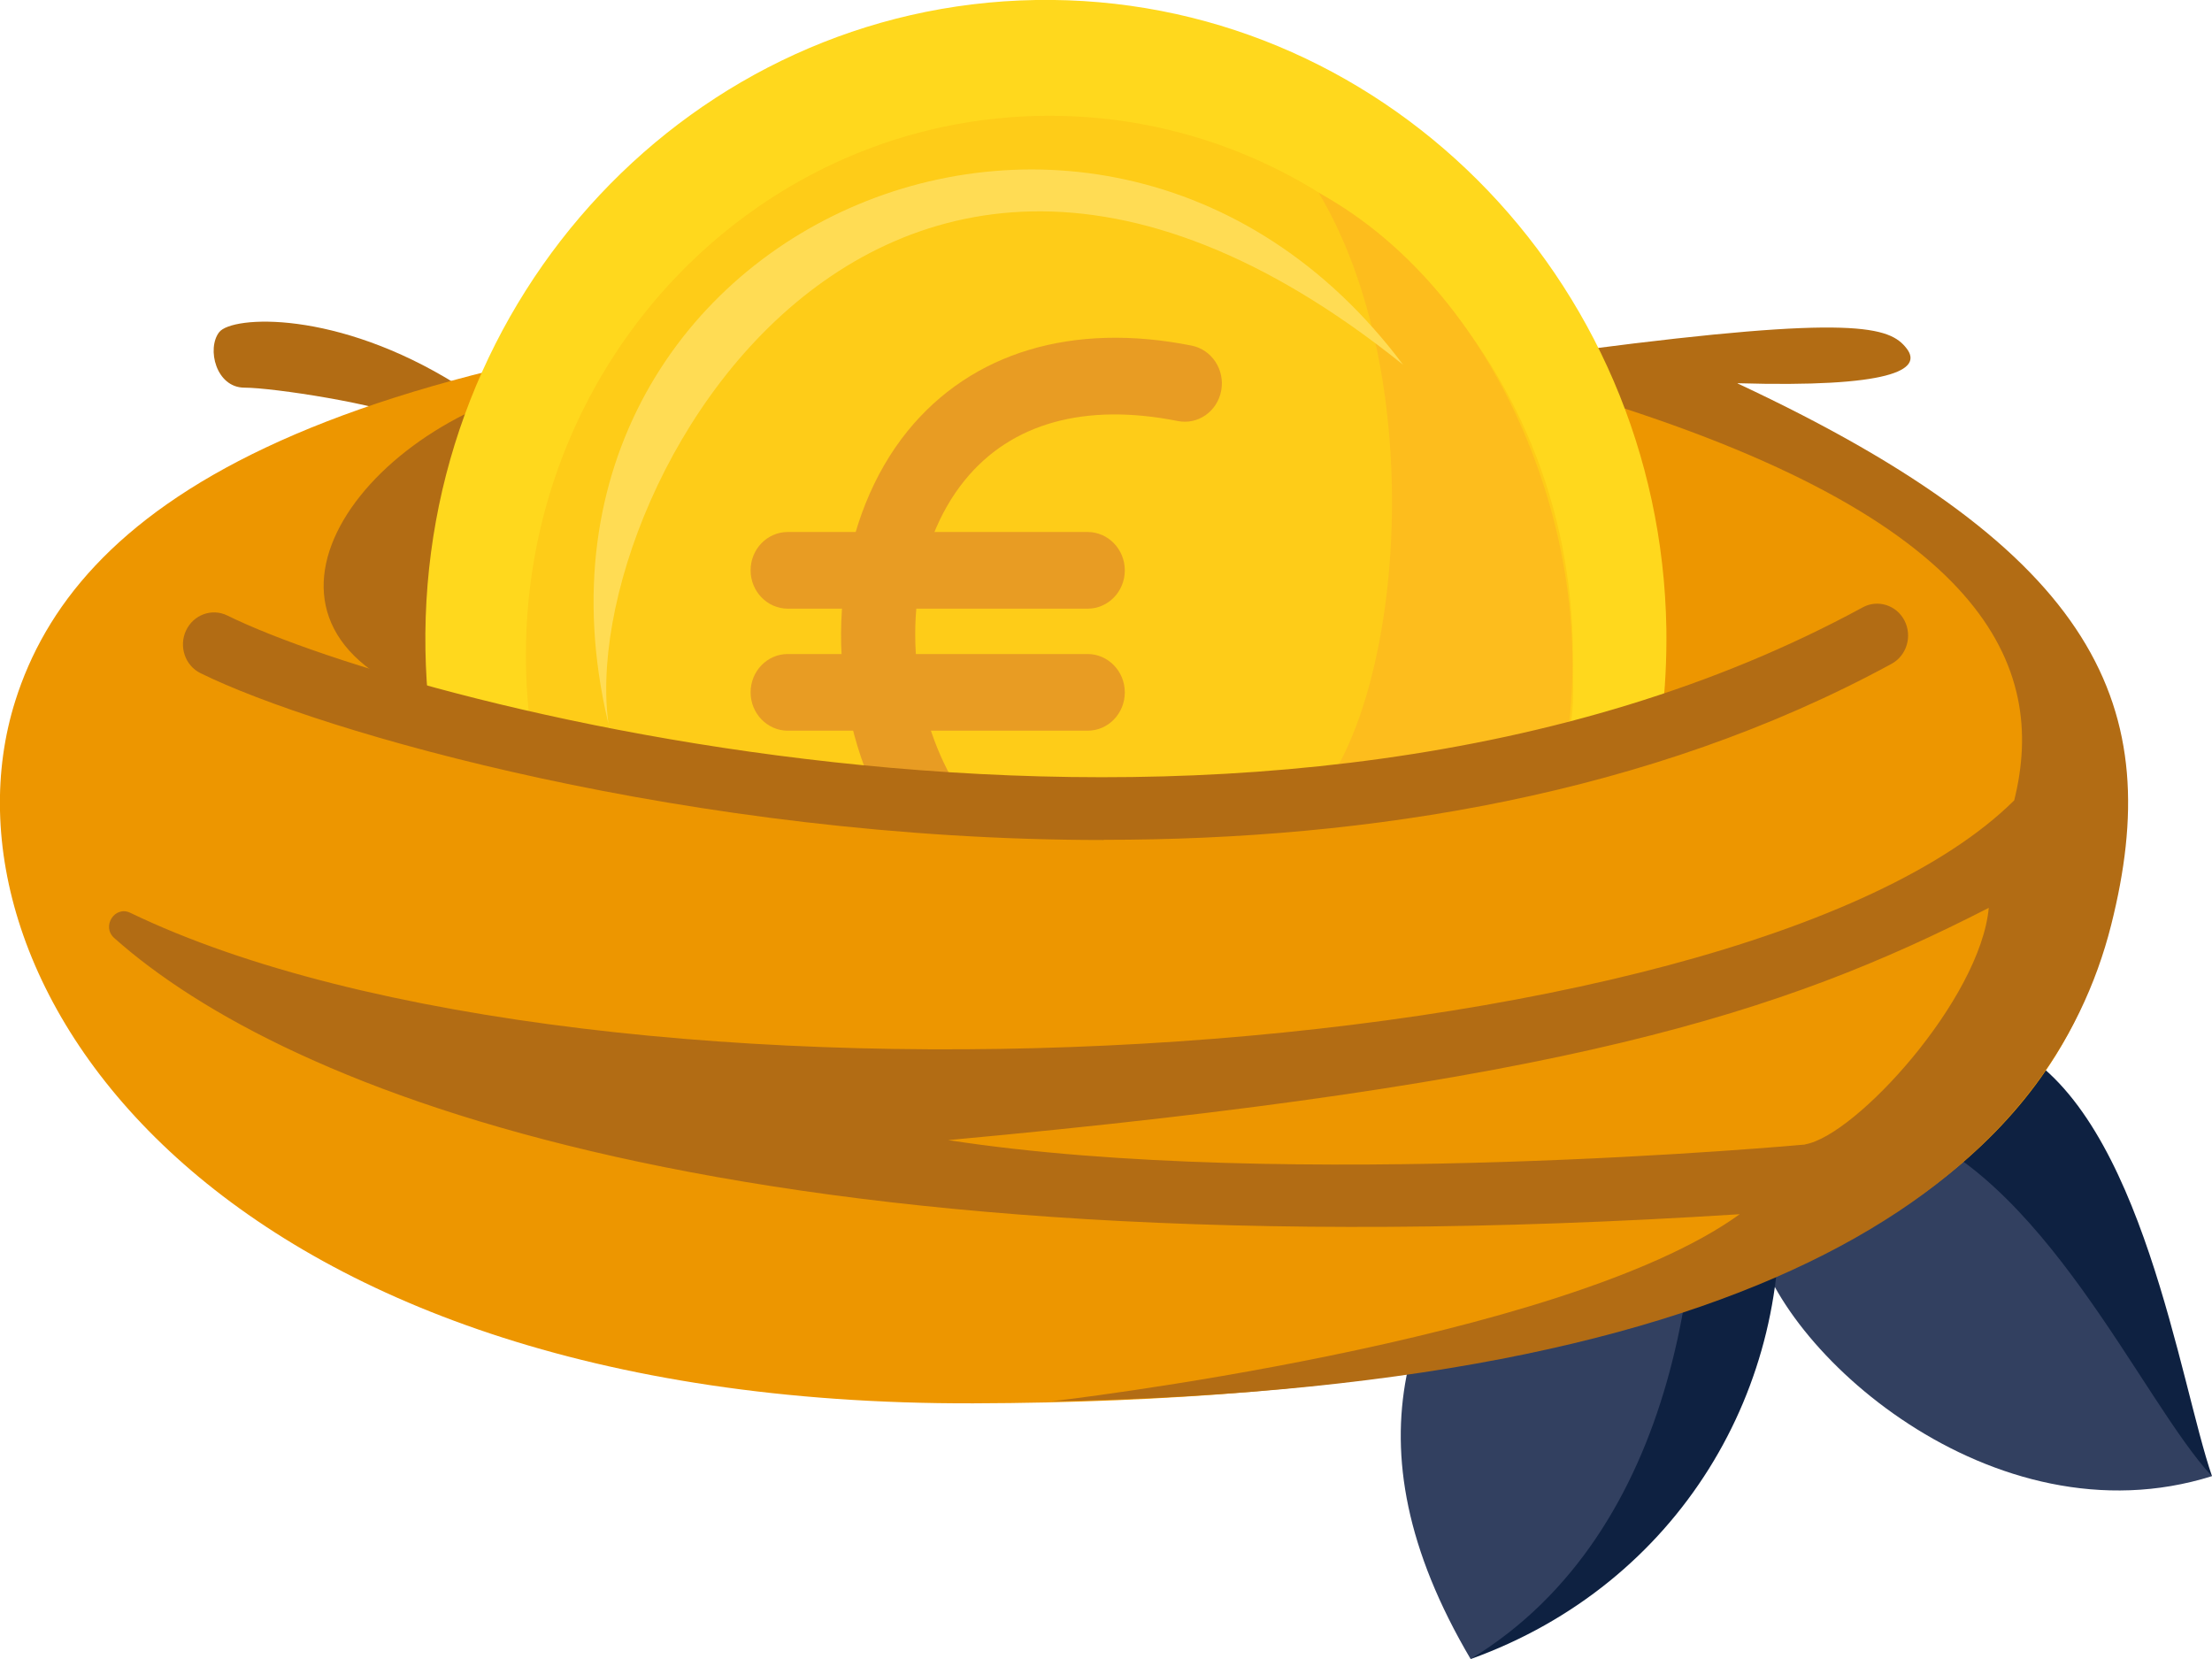 <?xml version="1.0" encoding="UTF-8"?><svg id="Calque_2" xmlns="http://www.w3.org/2000/svg" width="120" height="90" viewBox="0 0 120 90"><path d="M109.35,56.9c6.87,3.75,8.91,18.16,10.65,23.18l-14.7-7.47-2.63-11.15s6.58-4.61,6.68-4.55Z" fill="#0e2141" stroke-width="0"/><path d="M120,80.08c-11.9,3.74-23.68-6.89-24.81-13.13l7.39-5.98c8.24,2.54,13.6,15.02,17.42,19.12Z" fill="#324060" stroke-width="0"/><path d="M96.44,64.2c.91,10.97-5.32,21.72-16.65,25.8l12.01-32.57s4.81,6.6,4.65,6.77Z" fill="#0e2141" stroke-width="0"/><path d="M82.84,62.91c-6.34,7.12-10.08,15.18-3.06,27.09,11.33-6.89,13.03-22.3,12.01-32.57,0,0-8.95,5.6-8.95,5.49Z" fill="#324060" stroke-width="0"/><path d="M24.77,20.85c-6.53-4.07-12.19-3.72-12.88-2.83s-.17,3.01,1.37,3.01,7.39.89,9.27,1.77,2.23-1.95,2.23-1.95Z" fill="#b26c14" stroke-width="0"/><path d="M54.31,16.19C16.06,18.79,4.04,27.87.83,38.02c-4.78,15.13,10.76,38.23,51.98,38.11,42.71-.12,65.46-12.73,61.6-35.75-4.35-25.96-60.34-23.95-60.11-24.19Z" fill="#ed9600" stroke-width="0"/><g id="Calque_4"><path d="M29,21.03c-10.53,2.83-17.52,14.04-3.89,17.46" fill="#b26c14" stroke-width="0"/><path d="M86.25,19.85s.06-.01.09-.02c-.02-.03-.05-.03-.09.02Z" fill="#b26c14" stroke-width="0"/><path d="M94.27,20.79c8.24.24,10.08-.71,9.16-1.89-.91-1.18-2.86-1.83-17.4.06.1.19,0,2.54,0,2.54,21.76,6.61,25.05,14.66,23.24,21.92-15.04,14.89-76.95,18.27-102.2,6.1-.84-.41-1.58.74-.87,1.37,9.2,8.18,33.81,18.44,88.18,14.98-9.62,6.96-37.33,10.15-37.33,10.15,40.68-.74,54.27-13.1,57.48-25.84,2.96-11.75-.57-20.18-20.27-29.38ZM97.93,62.09s-28.17,2.6-46.49-.24c33.44-3.07,45.2-6.84,56.45-12.6-.46,4.96-7.21,12.36-9.96,12.83Z" fill="#b26c14" stroke-width="0"/></g><path d="M90.15,38.97c.19-1.58.27-3.2.25-4.84C90.1,14.97,74.78-.31,56.19,0S22.77,16.1,23.08,35.26c.02,1.13.09,2.25.21,3.36,11.67,4.83,50.6,8.48,66.52.58" fill="#ffd81d" stroke-width="0"/><path d="M84.95,40.36c.52-1.5.38-3.18.38-4.82,0-16.16-12.71-29.26-28.4-29.26s-28.4,13.1-28.4,29.26c0,1.51.11,2.98.32,4.43,26.81,6.37,53.44,3.12,56.09.39Z" fill="#fecc18" stroke-width="0"/><path d="M70.34,44.27c5.5-3.89,7.67-22.95,1.2-33.81,10.13,5.55,15.57,19.82,13.23,30.92,0,0-12.6,2.89-14.43,2.89Z" fill="#fdbd1d" stroke-width="0"/><path d="M76.12,19.79c-30.4-24.43-47.23,11.68-42.42,21.95C24.59,13.42,59.29-2.69,76.12,19.79Z" fill="#ffdc54" stroke-width="0"/><g id="Calque_5"><path d="M47.87,43.82c-.35-.68-.67-1.4-.95-2.15-2.36-6.32-1.43-13.67,2.32-18.29,3.47-4.27,8.95-5.92,15.41-4.63,1.09.22,1.81,1.31,1.6,2.44s-1.26,1.87-2.36,1.65c-5.03-1-9.03.11-11.55,3.21-2.84,3.49-3.5,9.17-1.65,14.12.41,1.1.92,2.1,1.53,2.99l-4.34.65Z" fill="#e89c23" stroke-width="0"/><path d="M59,33.02h-16.26c-1.11,0-2.02-.93-2.02-2.08s.9-2.08,2.02-2.08h16.26c1.11,0,2.02.93,2.02,2.08s-.9,2.08-2.02,2.08Z" fill="#e89c23" stroke-width="0"/><path d="M59,39.64h-16.26c-1.11,0-2.02-.93-2.02-2.08s.9-2.08,2.02-2.08h16.26c1.11,0,2.02.93,2.02,2.08s-.9,2.08-2.02,2.08Z" fill="#e89c23" stroke-width="0"/></g><path d="M59.88,45.57c-22.4,0-42.6-5.89-49-9.05-.84-.41-1.19-1.45-.79-2.31.4-.86,1.4-1.23,2.24-.82,10.17,5.01,56.32,17.18,88.72-.44.82-.45,1.84-.12,2.27.72.43.85.12,1.89-.7,2.34-13.1,7.13-28.37,9.55-42.74,9.55Z" fill="#b26c14" stroke-width="0"/></svg>